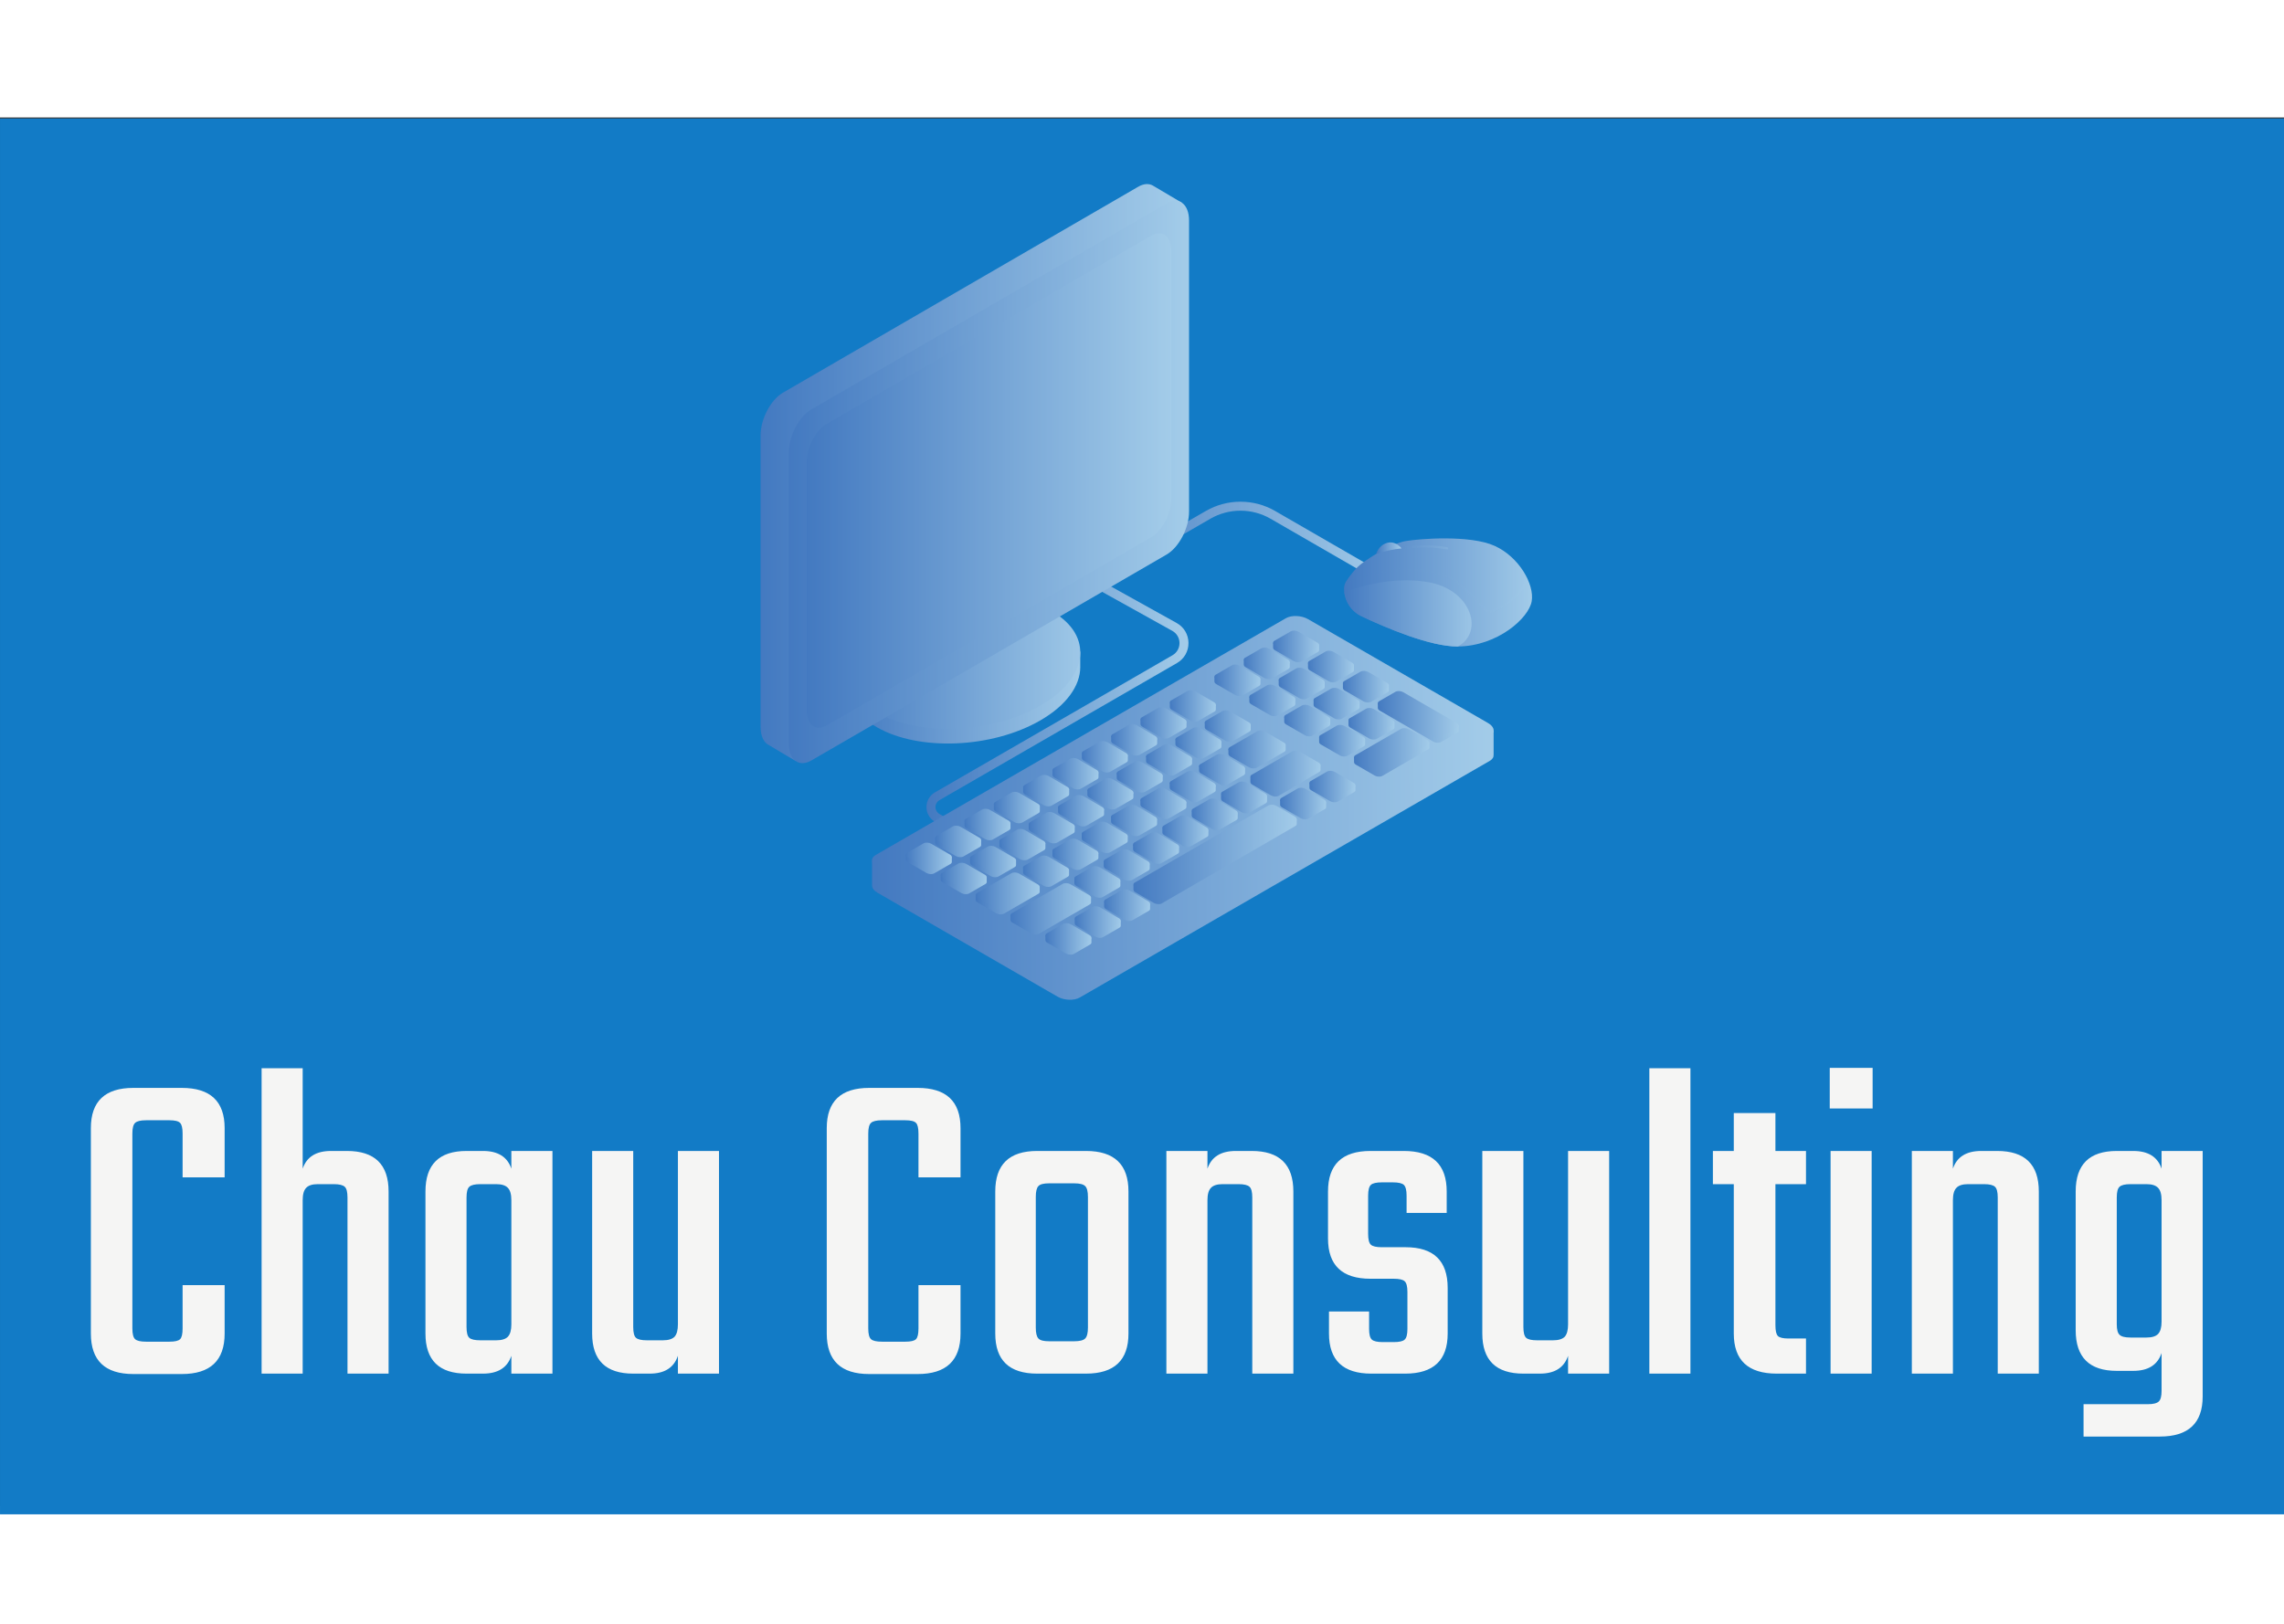     <svg viewBox="73.91 81.186 487.315 296.403" width="450px" height="320px" xmlns="http://www.w3.org/2000/svg">
    <rect x="73.91" y="81.186" width="487.315" height="296.403" fill="#333333" stroke="none"/>
    <defs>
      <linearGradient x1="0%" y1="50%" x2="100%" y2="50%" id="o_fc930ee1g_14" gradientUnits="objectBoundingBox" data-uid="o_fc930ee1g_17">
        <stop offset="0" stop-color="rgb(98, 120, 189)" stop-opacity="1.00" data-uid="o_fc930ee1g_18"/>
        <stop offset="1" stop-color="rgb(255, 255, 255)" stop-opacity="1" data-uid="o_fc930ee1g_19"/>
      </linearGradient>
    </defs>
    <rect data-uid="o_fc930ee1g_20" data-fl-background="" x="73.912" y="81.399" width="489.881" height="297.896" style="" fill="#127bc6"/>
    <path text="Chau Consulting" fill="rgba(245, 245, 244, 1)" space="preserve" text-anchor="middle" offset="0.5" font-scale="contain" font-size="33" font-family="Teko" data-fl-textpath="" font-style="normal" font-weight="400" data-uid="o_fc930ee1g_21" d="M 121.838 296.878 L 121.838 307.385 L 112.869 307.385 L 112.869 298.029 C 112.869 296.868 112.691 296.111 112.335 295.756 C 111.98 295.382 111.224 295.196 110.065 295.196 L 105.077 295.196 C 103.916 295.196 103.138 295.382 102.742 295.756 C 102.349 296.111 102.152 296.868 102.152 298.029 L 102.152 339.615 C 102.152 340.796 102.349 341.563 102.742 341.917 C 103.138 342.271 103.916 342.448 105.077 342.448 L 110.065 342.448 C 111.224 342.448 111.98 342.271 112.335 341.917 C 112.691 341.563 112.869 340.796 112.869 339.615 L 112.869 330.377 L 121.838 330.377 L 121.838 340.707 C 121.838 346.472 118.789 349.355 112.692 349.355 L 102.362 349.355 C 96.319 349.355 93.298 346.472 93.298 340.707 L 93.298 296.878 C 93.298 291.152 96.319 288.289 102.362 288.289 L 112.692 288.289 C 118.789 288.289 121.838 291.152 121.838 296.878 Z M 144.541 301.748 L 147.932 301.748 C 153.857 301.748 156.819 304.63 156.819 310.396 L 156.819 349.266 L 148.05 349.266 L 148.05 311.665 C 148.05 310.504 147.854 309.746 147.463 309.392 C 147.067 309.018 146.29 308.831 145.131 308.831 L 141.705 308.831 C 140.546 308.831 139.72 309.097 139.228 309.628 C 138.736 310.14 138.49 311.015 138.49 312.255 L 138.49 349.266 L 129.725 349.266 L 129.725 284.098 L 138.49 284.098 L 138.49 305.526 C 139.336 303.007 141.353 301.748 144.541 301.748 Z M 183.013 305.526 L 183.013 301.748 L 191.779 301.748 L 191.779 349.266 L 183.013 349.266 L 183.013 345.459 C 182.167 347.997 180.15 349.266 176.963 349.266 L 173.45 349.266 C 167.607 349.266 164.685 346.413 164.685 340.707 L 164.685 310.396 C 164.685 304.63 167.607 301.748 173.45 301.748 L 176.963 301.748 C 180.15 301.748 182.167 303.007 183.013 305.526 Z M 176.372 342.153 L 179.796 342.153 C 180.957 342.153 181.783 341.897 182.275 341.386 C 182.767 340.855 183.013 339.979 183.013 338.759 L 183.013 312.255 C 183.013 311.015 182.767 310.14 182.275 309.628 C 181.783 309.097 180.957 308.831 179.796 308.831 L 176.372 308.831 C 175.211 308.831 174.434 309.018 174.041 309.392 C 173.647 309.746 173.45 310.504 173.45 311.665 L 173.45 339.32 C 173.45 340.5 173.647 341.268 174.041 341.622 C 174.434 341.976 175.211 342.153 176.372 342.153 Z M 218.549 338.759 L 218.549 301.748 L 227.315 301.748 L 227.315 349.266 L 218.549 349.266 L 218.549 345.459 C 217.703 347.997 215.696 349.266 212.528 349.266 L 209.015 349.266 C 203.172 349.266 200.25 346.413 200.25 340.707 L 200.25 301.748 L 209.015 301.748 L 209.015 339.32 C 209.015 340.5 209.212 341.268 209.606 341.622 C 209.999 341.976 210.777 342.153 211.937 342.153 L 215.332 342.153 C 216.512 342.153 217.348 341.897 217.84 341.386 C 218.313 340.855 218.549 339.979 218.549 338.759 Z M 278.847 296.878 L 278.847 307.385 L 269.875 307.385 L 269.875 298.029 C 269.875 296.868 269.697 296.111 269.343 295.756 C 268.989 295.382 268.232 295.196 267.071 295.196 L 262.083 295.196 C 260.922 295.196 260.145 295.382 259.751 295.756 C 259.358 296.111 259.161 296.868 259.161 298.029 L 259.161 339.615 C 259.161 340.796 259.358 341.563 259.751 341.917 C 260.145 342.271 260.922 342.448 262.083 342.448 L 267.071 342.448 C 268.232 342.448 268.989 342.271 269.343 341.917 C 269.697 341.563 269.875 340.796 269.875 339.615 L 269.875 330.377 L 278.847 330.377 L 278.847 340.707 C 278.847 346.472 275.797 349.355 269.697 349.355 L 259.367 349.355 C 253.327 349.355 250.306 346.472 250.306 340.707 L 250.306 296.878 C 250.306 291.152 253.327 288.289 259.367 288.289 L 269.697 288.289 C 275.797 288.289 278.847 291.152 278.847 296.878 Z M 295.201 301.748 L 305.62 301.748 C 311.66 301.748 314.681 304.63 314.681 310.396 L 314.681 340.707 C 314.681 346.413 311.66 349.266 305.62 349.266 L 295.201 349.266 C 289.239 349.266 286.258 346.413 286.258 340.707 L 286.258 310.396 C 286.258 304.63 289.239 301.748 295.201 301.748 Z M 306.033 339.438 L 306.033 311.576 C 306.033 310.396 305.836 309.618 305.443 309.244 C 305.049 308.851 304.272 308.654 303.111 308.654 L 297.739 308.654 C 296.578 308.654 295.821 308.851 295.467 309.244 C 295.093 309.618 294.906 310.396 294.906 311.576 L 294.906 339.438 C 294.906 340.599 295.093 341.376 295.467 341.77 C 295.821 342.163 296.578 342.36 297.739 342.36 L 303.111 342.36 C 304.272 342.36 305.049 342.163 305.443 341.77 C 305.836 341.376 306.033 340.599 306.033 339.438 Z M 337.584 301.748 L 340.978 301.748 C 346.901 301.748 349.862 304.63 349.862 310.396 L 349.862 349.266 L 341.096 349.266 L 341.096 311.665 C 341.096 310.504 340.899 309.746 340.506 309.392 C 340.112 309.018 339.335 308.831 338.174 308.831 L 334.751 308.831 C 333.59 308.831 332.763 309.097 332.271 309.628 C 331.779 310.14 331.533 311.015 331.533 312.255 L 331.533 349.266 L 322.768 349.266 L 322.768 301.748 L 331.533 301.748 L 331.533 305.526 C 332.38 303.007 334.396 301.748 337.584 301.748 Z M 374.197 339.733 L 374.197 331.823 C 374.197 330.662 374 329.905 373.606 329.551 C 373.233 329.196 372.455 329.019 371.275 329.019 L 366.316 329.019 C 360.276 329.019 357.255 326.156 357.255 320.431 L 357.255 310.396 C 357.255 304.63 360.276 301.748 366.316 301.748 L 373.429 301.748 C 379.529 301.748 382.579 304.63 382.579 310.396 L 382.579 314.97 L 374.02 314.97 L 374.02 311.281 C 374.02 310.12 373.823 309.353 373.429 308.979 C 373.036 308.625 372.259 308.448 371.098 308.448 L 368.737 308.448 C 367.576 308.448 366.798 308.625 366.405 308.979 C 366.011 309.353 365.815 310.12 365.815 311.281 L 365.815 319.457 C 365.815 320.637 366.011 321.405 366.405 321.759 C 366.798 322.113 367.576 322.29 368.737 322.29 L 373.813 322.29 C 379.795 322.29 382.786 325.182 382.786 330.967 L 382.786 340.707 C 382.786 346.413 379.765 349.266 373.725 349.266 L 366.493 349.266 C 360.473 349.266 357.462 346.413 357.462 340.707 L 357.462 336.014 L 366.021 336.014 L 366.021 339.733 C 366.021 340.894 366.218 341.652 366.612 342.006 C 367.005 342.36 367.782 342.537 368.943 342.537 L 371.275 342.537 C 372.455 342.537 373.233 342.36 373.606 342.006 C 374 341.652 374.197 340.894 374.197 339.733 Z M 408.475 338.759 L 408.475 301.748 L 417.241 301.748 L 417.241 349.266 L 408.475 349.266 L 408.475 345.459 C 407.629 347.997 405.622 349.266 402.454 349.266 L 398.942 349.266 C 393.098 349.266 390.176 346.413 390.176 340.707 L 390.176 301.748 L 398.942 301.748 L 398.942 339.32 C 398.942 340.5 399.139 341.268 399.532 341.622 C 399.926 341.976 400.703 342.153 401.864 342.153 L 405.258 342.153 C 406.439 342.153 407.275 341.897 407.767 341.386 C 408.239 340.855 408.475 339.979 408.475 338.759 Z M 434.581 284.098 L 434.581 349.266 L 425.815 349.266 L 425.815 284.098 L 434.581 284.098 Z M 459.237 301.748 L 459.237 308.831 L 452.714 308.831 L 452.714 338.936 C 452.714 340.117 452.892 340.884 453.246 341.238 C 453.6 341.592 454.357 341.77 455.518 341.77 L 459.237 341.77 L 459.237 349.266 L 453.01 349.266 C 446.89 349.266 443.831 346.413 443.831 340.707 L 443.831 308.831 L 439.374 308.831 L 439.374 301.748 L 443.831 301.748 L 443.831 293.661 L 452.714 293.661 L 452.714 301.748 L 459.237 301.748 Z M 473.454 292.687 L 464.305 292.687 L 464.305 284.01 L 473.454 284.01 L 473.454 292.687 Z M 473.248 301.748 L 473.248 349.266 L 464.482 349.266 L 464.482 301.748 L 473.248 301.748 Z M 496.635 301.748 L 500.029 301.748 C 505.952 301.748 508.913 304.63 508.913 310.396 L 508.913 349.266 L 500.147 349.266 L 500.147 311.665 C 500.147 310.504 499.951 309.746 499.557 309.392 C 499.163 309.018 498.386 308.831 497.225 308.831 L 493.802 308.831 C 492.641 308.831 491.814 309.097 491.322 309.628 C 490.831 310.14 490.585 311.015 490.585 312.255 L 490.585 349.266 L 481.819 349.266 L 481.819 301.748 L 490.585 301.748 L 490.585 305.526 C 491.431 303.007 493.447 301.748 496.635 301.748 Z M 535.104 305.526 L 535.104 301.748 L 543.873 301.748 L 543.873 354.136 C 543.873 359.842 540.823 362.695 534.724 362.695 L 518.458 362.695 L 518.458 355.789 L 532.185 355.789 C 533.346 355.789 534.123 355.592 534.517 355.199 C 534.909 354.825 535.104 354.077 535.104 352.956 L 535.104 344.869 C 534.26 347.407 532.244 348.676 529.057 348.676 L 525.545 348.676 C 519.701 348.676 516.779 345.784 516.779 339.999 L 516.779 310.396 C 516.779 304.63 519.701 301.748 525.545 301.748 L 529.057 301.748 C 532.244 301.748 534.26 303.007 535.104 305.526 Z M 528.464 341.563 L 531.89 341.563 C 533.049 341.563 533.875 341.307 534.367 340.796 C 534.858 340.264 535.104 339.389 535.104 338.169 L 535.104 312.255 C 535.104 311.015 534.858 310.14 534.367 309.628 C 533.875 309.097 533.049 308.831 531.89 308.831 L 528.464 308.831 C 527.305 308.831 526.528 309.018 526.135 309.392 C 525.741 309.746 525.545 310.504 525.545 311.665 L 525.545 338.759 C 525.545 339.861 525.741 340.599 526.135 340.973 C 526.528 341.366 527.305 341.563 528.464 341.563 Z"/>
    <g transform="matrix(0.34, 0, 0, 0.34, 231.443, 95.401)" fill="url(#o_fc930ee1g_14)" data-uid="o_fc930ee1g_22" style="opacity: 0.61;">
      <path d="m137.956 408.684-14.582-8.419c-3.335-1.926-5.325-5.374-5.325-9.225s1.99-7.299 5.325-9.224l149.049-86.053c2.784-1.608 4.431-4.487 4.404-7.701-.025-3.215-1.719-6.067-4.528-7.63l-44.379-24.676 2.744-4.934 44.379 24.676c4.609 2.564 7.388 7.243 7.43 12.518.043 5.275-2.659 9.999-7.228 12.636l-149.049 86.053c-1.566.905-2.503 2.525-2.503 4.335s.937 3.43 2.503 4.335l14.582 8.418z" fill="url(#o_fc930ee1g_14)" transform="matrix(1, 0, 0, 1, 0, 0)" data-uid="o_fc930ee1g_23"/>
      <path d="m205.589 262.393-2.822-4.89 90.65-52.337c13.375-7.721 29.992-7.721 43.367 0l72.875 42.076-2.822 4.889-72.875-42.075c-11.633-6.716-26.086-6.717-37.723 0z" fill="url(#o_fc930ee1g_14)" transform="matrix(1, 0, 0, 1, 0, 0)" data-uid="o_fc930ee1g_24"/>
      <path d="m214.557 302.847c-.003-.222 0-9.441 0-9.441l-145.373 13.332v8.544h.004c.032 9.609 5.849 18.781 17.725 25.638 26.286 15.176 72.202 13.273 102.555-4.251 16.571-9.567 25.057-21.811 25.088-33.428v-.394z" fill="url(#o_fc930ee1g_14)" transform="matrix(1, 0, 0, 1, 0, 0)" data-uid="o_fc930ee1g_25"/>
      <path d="m189.468 327.413c30.353-17.524 33.65-44.034 7.363-59.21-26.287-15.177-72.202-13.273-102.555 4.251s-33.65 44.034-7.363 59.21 72.202 13.274 102.555-4.251z" fill="url(#o_fc930ee1g_14)" transform="matrix(1, 0, 0, 1, 0, 0)" data-uid="o_fc930ee1g_26"/>
      <path d="m278.379 11.748-17.896-10.587c-2.518-1.648-5.882-1.603-9.579.532l-222.851 129.213c-7.799 4.503-14.121 16.582-14.121 26.98v182.698c0 6.143 2.207 10.323 5.621 11.789l11.168 6.661 5.291 3.097z" fill="url(#o_fc930ee1g_14)" transform="matrix(1, 0, 0, 1, 0, 0)" data-uid="o_fc930ee1g_27"/>
      <path d="m268.705 12.215-222.851 129.213c-7.799 4.503-14.121 16.582-14.121 26.98v182.698c0 10.398 6.322 15.177 14.121 10.675l222.851-129.214c7.799-4.503 14.121-16.582 14.121-26.98v-182.697c0-10.399-6.322-15.178-14.121-10.675z" fill="url(#o_fc930ee1g_14)" transform="matrix(1, 0, 0, 1, 0, 0)" data-uid="o_fc930ee1g_28"/>
      <path d="m258.975 32.449-203.39 117.978c-7.034 4.061-12.737 14.957-12.737 24.337v155.346c0 9.379 5.703 13.69 12.737 9.629l203.389-117.978c7.034-4.061 12.737-14.957 12.737-24.336v-155.347c.001-9.379-5.702-13.69-12.736-9.629z" fill="url(#o_fc930ee1g_14)" transform="matrix(1, 0, 0, 1, 0, 0)" data-uid="o_fc930ee1g_29"/>
      <path d="m473.962 358.249-.007-15.366-390.088 82.144v15.286l.007-.002c.042 1.553 1.158 3.178 3.37 4.455l113.043 65.266c4.121 2.38 10.354 2.638 13.923.577l257.344-148.578c1.733-1.001 2.501-2.366 2.378-3.776z" fill="url(#o_fc930ee1g_14)" transform="matrix(1, 0, 0, 1, 0, 0)" data-uid="o_fc930ee1g_30"/>
      <path d="m343.588 272.508-257.344 148.577c-3.568 2.06-3.121 5.659 1 8.038l113.044 65.266c4.121 2.379 10.354 2.637 13.923.577l257.344-148.578c3.569-2.06 3.121-5.659-1-8.038l-113.045-65.265c-4.12-2.379-10.354-2.637-13.922-.577z" fill="url(#o_fc930ee1g_14)" transform="matrix(1, 0, 0, 1, 0, 0)" data-uid="o_fc930ee1g_31"/>
      <path d="m133.965 422.497-28.853-1.548.003 3.079h.013c-.015.554.369 1.141 1.161 1.599l11.809 6.817c1.423.822 3.576.911 4.808.199l10.227-5.904c.532-.307.79-.715.814-1.143l.017.001v-3.1z" fill="url(#o_fc930ee1g_14)" transform="matrix(1, 0, 0, 1, 0, 0)" data-uid="o_fc930ee1g_32"/>
      <path d="m152.373 411.869-28.853-1.548.003 3.079h.012c-.015.554.369 1.141 1.161 1.599l11.809 6.817c1.423.822 3.576.911 4.808.199l10.227-5.904c.532-.307.79-.715.814-1.143l.018.001v-3.1z" fill="url(#o_fc930ee1g_14)" transform="matrix(1, 0, 0, 1, 0, 0)" data-uid="o_fc930ee1g_33"/>
      <path d="m170.782 401.241-28.853-1.548.003 3.079h.013c-.015.554.369 1.141 1.161 1.599l11.809 6.817c1.423.822 3.576.911 4.808.199l10.227-5.904c.532-.307.79-.715.814-1.143l.017.001v-3.1z" fill="url(#o_fc930ee1g_14)" transform="matrix(1, 0, 0, 1, 0, 0)" data-uid="o_fc930ee1g_34"/>
      <path d="m189.19 390.614-28.853-1.548.003 3.08h.013c-.015.554.369 1.141 1.161 1.599l11.809 6.817c1.423.822 3.576.911 4.808.199l10.227-5.904c.532-.307.79-.715.814-1.143l.017.001v-3.101z" fill="url(#o_fc930ee1g_14)" transform="matrix(1, 0, 0, 1, 0, 0)" data-uid="o_fc930ee1g_35"/>
      <path d="m207.598 379.986-28.853-1.548.003 3.079h.013c-.015.554.369 1.141 1.161 1.599l11.809 6.817c1.423.822 3.576.911 4.808.199l10.227-5.904c.532-.307.79-.715.814-1.143l.017.001v-3.1z" fill="url(#o_fc930ee1g_14)" transform="matrix(1, 0, 0, 1, 0, 0)" data-uid="o_fc930ee1g_36"/>
      <path d="m226.006 369.358-28.853-1.548.003 3.079h.012c-.015.554.369 1.141 1.161 1.599l11.809 6.817c1.423.822 3.576.911 4.808.199l10.227-5.904c.532-.307.79-.715.814-1.143l.017.001v-3.1z" fill="url(#o_fc930ee1g_14)" transform="matrix(1, 0, 0, 1, 0, 0)" data-uid="o_fc930ee1g_37"/>
      <path d="m244.415 358.731-28.853-1.548.003 3.079h.013c-.015.554.369 1.141 1.161 1.599l11.809 6.817c1.423.822 3.576.911 4.808.199l10.227-5.904c.532-.307.79-.715.814-1.143l.017.001v-3.1z" fill="url(#o_fc930ee1g_14)" transform="matrix(1, 0, 0, 1, 0, 0)" data-uid="o_fc930ee1g_38"/>
      <path d="m262.823 348.103-28.853-1.548.003 3.079h.013c-.015.554.369 1.141 1.161 1.599l11.809 6.817c1.423.822 3.576.911 4.808.199l10.227-5.904c.532-.307.79-.715.814-1.143l.017.001v-3.1z" fill="url(#o_fc930ee1g_14)" transform="matrix(1, 0, 0, 1, 0, 0)" data-uid="o_fc930ee1g_39"/>
      <path d="m281.231 337.476-28.853-1.548.003 3.079h.013c-.015.554.369 1.141 1.161 1.599l11.809 6.817c1.423.822 3.576.911 4.808.199l10.227-5.904c.532-.307.79-.715.814-1.143l.017.001v-3.1z" fill="url(#o_fc930ee1g_14)" transform="matrix(1, 0, 0, 1, 0, 0)" data-uid="o_fc930ee1g_40"/>
      <path d="m299.639 326.848-28.853-1.548.003 3.079h.013c-.015.554.369 1.141 1.161 1.599l11.809 6.817c1.423.822 3.576.911 4.808.199l10.227-5.904c.532-.307.79-.715.814-1.143l.017.001v-3.1z" fill="url(#o_fc930ee1g_14)" transform="matrix(1, 0, 0, 1, 0, 0)" data-uid="o_fc930ee1g_41"/>
      <path d="m155.865 435.099-28.853-1.548.003 3.08h.012c-.015.554.369 1.141 1.161 1.599l11.809 6.817c1.423.822 3.576.911 4.808.199l10.227-5.904c.532-.307.79-.715.814-1.143l.018.001v-3.101z" fill="url(#o_fc930ee1g_14)" transform="matrix(1, 0, 0, 1, 0, 0)" data-uid="o_fc930ee1g_42"/>
      <path d="m174.273 424.471-28.853-1.548.003 3.079h.013c-.015.554.369 1.141 1.161 1.599l11.809 6.817c1.423.822 3.576.911 4.808.199l10.227-5.904c.532-.307.79-.715.814-1.143l.017.001v-3.1z" fill="url(#o_fc930ee1g_14)" transform="matrix(1, 0, 0, 1, 0, 0)" data-uid="o_fc930ee1g_43"/>
      <path d="m192.682 413.843-28.853-1.548.003 3.079h.013c-.015.554.369 1.141 1.161 1.599l11.809 6.817c1.423.822 3.576.911 4.808.199l10.227-5.904c.532-.307.79-.715.815-1.143l.017.001z" fill="url(#o_fc930ee1g_14)" transform="matrix(1, 0, 0, 1, 0, 0)" data-uid="o_fc930ee1g_44"/>
      <path d="m211.09 403.216-28.853-1.548.003 3.079h.013c-.015.554.369 1.141 1.161 1.599l11.809 6.817c1.423.822 3.576.911 4.808.199l10.227-5.904c.532-.307.79-.715.814-1.143l.017.001v-3.1z" fill="url(#o_fc930ee1g_14)" transform="matrix(1, 0, 0, 1, 0, 0)" data-uid="o_fc930ee1g_45"/>
      <path d="m229.498 392.588-28.853-1.548.003 3.079h.012c-.015.554.369 1.141 1.161 1.599l11.809 6.817c1.423.822 3.576.911 4.808.199l10.227-5.904c.532-.307.79-.715.814-1.143l.018.001v-3.1z" fill="url(#o_fc930ee1g_14)" transform="matrix(1, 0, 0, 1, 0, 0)" data-uid="o_fc930ee1g_46"/>
      <path d="m247.907 381.961-28.853-1.548.003 3.08h.013c-.015.554.369 1.141 1.161 1.599l11.809 6.817c1.423.822 3.576.911 4.808.199l10.227-5.904c.532-.307.79-.715.814-1.143l.017.001v-3.101z" fill="url(#o_fc930ee1g_14)" transform="matrix(1, 0, 0, 1, 0, 0)" data-uid="o_fc930ee1g_47"/>
      <path d="m266.315 371.333-28.853-1.548.003 3.079h.013c-.015.554.369 1.141 1.161 1.599l11.809 6.817c1.423.822 3.576.911 4.808.199l10.227-5.904c.532-.307.79-.715.815-1.143l.017.001z" fill="url(#o_fc930ee1g_14)" transform="matrix(1, 0, 0, 1, 0, 0)" data-uid="o_fc930ee1g_48"/>
      <path d="m284.723 360.705-28.853-1.548.003 3.079h.013c-.015.554.369 1.141 1.161 1.599l11.809 6.817c1.423.822 3.576.911 4.808.199l10.227-5.904c.532-.307.79-.715.815-1.143l.017.001z" fill="url(#o_fc930ee1g_14)" transform="matrix(1, 0, 0, 1, 0, 0)" data-uid="o_fc930ee1g_49"/>
      <path d="m303.131 350.078-28.853-1.548.003 3.08h.013c-.015.554.369 1.141 1.161 1.599l11.809 6.817c1.423.822 3.576.911 4.808.199l10.227-5.904c.532-.307.79-.715.814-1.143l.017.001v-3.101z" fill="url(#o_fc930ee1g_14)" transform="matrix(1, 0, 0, 1, 0, 0)" data-uid="o_fc930ee1g_50"/>
      <path d="m321.54 339.45-28.853-1.548.003 3.079h.013c-.015.554.369 1.141 1.161 1.599l11.809 6.817c1.423.822 3.576.911 4.808.199l10.227-5.904c.532-.307.79-.715.814-1.143l.017.001v-3.1z" fill="url(#o_fc930ee1g_14)" transform="matrix(1, 0, 0, 1, 0, 0)" data-uid="o_fc930ee1g_51"/>
      <path d="m189.108 441.236-40.195 5.001.003 3.079h.013c-.015.554.369 1.141 1.161 1.599l11.809 6.817c1.423.822 3.576.911 4.808.199l21.569-12.453c.532-.307.79-.715.814-1.143l.017.001v-3.1z" fill="url(#o_fc930ee1g_14)" transform="matrix(1, 0, 0, 1, 0, 0)" data-uid="o_fc930ee1g_52"/>
      <path d="m207.532 430.559-28.853-1.548.003 3.079h.013c-.015.554.369 1.141 1.161 1.599l11.809 6.817c1.423.822 3.576.911 4.808.199l10.227-5.904c.532-.307.79-.715.814-1.143l.017.001v-3.1z" fill="url(#o_fc930ee1g_14)" transform="matrix(1, 0, 0, 1, 0, 0)" data-uid="o_fc930ee1g_53"/>
      <path d="m239.736 437.352-28.853-1.548.003 3.079h.013c-.015.554.369 1.141 1.161 1.599l11.809 6.817c1.423.822 3.576.911 4.808.199l10.227-5.904c.532-.307.79-.715.814-1.143l.017.001v-3.1z" fill="url(#o_fc930ee1g_14)" transform="matrix(1, 0, 0, 1, 0, 0)" data-uid="o_fc930ee1g_54"/>
      <path d="m221.566 473.073-28.853-1.548.003 3.079h.013c-.015.554.369 1.141 1.161 1.599l11.809 6.817c1.423.821 3.576.911 4.808.199l10.227-5.904c.532-.307.79-.715.814-1.143l.017.001v-3.1z" fill="url(#o_fc930ee1g_14)" transform="matrix(1, 0, 0, 1, 0, 0)" data-uid="o_fc930ee1g_55"/>
      <path d="m239.974 462.503-28.853-1.548.003 3.079h.013c-.015.554.369 1.141 1.161 1.599l11.809 6.817c1.423.822 3.576.911 4.808.2l10.227-5.904c.532-.307.79-.715.814-1.143l.017.001v-3.101z" fill="url(#o_fc930ee1g_14)" transform="matrix(1, 0, 0, 1, 0, 0)" data-uid="o_fc930ee1g_56"/>
      <path d="m258.382 451.932-28.853-1.548.003 3.08h.012c-.015.554.369 1.141 1.161 1.599l11.809 6.817c1.423.822 3.576.911 4.808.199l10.227-5.904c.532-.307.79-.715.814-1.143l.017.001v-3.101z" fill="url(#o_fc930ee1g_14)" transform="matrix(1, 0, 0, 1, 0, 0)" data-uid="o_fc930ee1g_57"/>
      <path d="m350.423 398.676-102.486 41.138.003 3.079h.013c-.015.554.369 1.141 1.161 1.599l11.809 6.817c1.423.822 3.576.911 4.808.199l83.86-48.59c.532-.307.79-.715.814-1.143l.017.001v-3.1z" fill="url(#o_fc930ee1g_14)" transform="matrix(1, 0, 0, 1, 0, 0)" data-uid="o_fc930ee1g_58"/>
      <path d="m368.832 388.107-28.853-1.548.003 3.08h.013c-.015.554.369 1.141 1.161 1.599l11.809 6.817c1.423.822 3.576.911 4.808.199l10.227-5.904c.532-.307.79-.715.814-1.143l.017.001v-3.101z" fill="url(#o_fc930ee1g_14)" transform="matrix(1, 0, 0, 1, 0, 0)" data-uid="o_fc930ee1g_59"/>
      <path d="m387.24 377.421-28.853-1.548.003 3.079h.013c-.015.554.369 1.141 1.161 1.599l11.809 6.817c1.423.822 3.576.911 4.808.199l10.227-5.904c.532-.307.79-.715.815-1.143l.017.001z" fill="url(#o_fc930ee1g_14)" transform="matrix(1, 0, 0, 1, 0, 0)" data-uid="o_fc930ee1g_60"/>
      <path d="m221.328 447.922-50.515 10.96.003 3.079h.013c-.015.554.369 1.141 1.161 1.599l11.809 6.817c1.423.822 3.576.911 4.808.199l31.889-18.411c.532-.307.79-.715.814-1.143l.017.001v-3.101z" fill="url(#o_fc930ee1g_14)" transform="matrix(1, 0, 0, 1, 0, 0)" data-uid="o_fc930ee1g_61"/>
      <path d="m258.144 426.666-28.853-1.548.003 3.079h.012c-.015.554.369 1.141 1.161 1.599l11.809 6.817c1.423.822 3.576.911 4.808.199l10.227-5.904c.532-.307.79-.715.814-1.143l.017.001v-3.1z" fill="url(#o_fc930ee1g_14)" transform="matrix(1, 0, 0, 1, 0, 0)" data-uid="o_fc930ee1g_62"/>
      <path d="m276.553 416.096-28.853-1.548.003 3.079h.013c-.015.554.369 1.141 1.161 1.599l11.809 6.817c1.423.822 3.576.911 4.808.2l10.227-5.904c.532-.307.79-.715.815-1.143l.017.001z" fill="url(#o_fc930ee1g_14)" transform="matrix(1, 0, 0, 1, 0, 0)" data-uid="o_fc930ee1g_63"/>
      <path d="m294.961 405.526-28.853-1.548.003 3.08h.013c-.015.554.369 1.141 1.161 1.599l11.809 6.817c1.423.822 3.576.911 4.808.199l10.227-5.904c.532-.307.79-.715.815-1.143l.017.001z" fill="url(#o_fc930ee1g_14)" transform="matrix(1, 0, 0, 1, 0, 0)" data-uid="o_fc930ee1g_64"/>
      <path d="m313.369 394.955-28.853-1.548.003 3.079h.013c-.015.554.369 1.141 1.161 1.599l11.809 6.817c1.423.822 3.576.911 4.808.199l10.227-5.904c.532-.307.79-.715.814-1.143l.017.001v-3.1z" fill="url(#o_fc930ee1g_14)" transform="matrix(1, 0, 0, 1, 0, 0)" data-uid="o_fc930ee1g_65"/>
      <path d="m331.777 384.385-28.853-1.548.003 3.079h.013c-.015.554.369 1.141 1.161 1.599l11.809 6.817c1.423.822 3.576.911 4.808.199l10.227-5.904c.532-.307.79-.715.815-1.143l.017.001z" fill="url(#o_fc930ee1g_14)" transform="matrix(1, 0, 0, 1, 0, 0)" data-uid="o_fc930ee1g_66"/>
      <path d="m365.34 364.776-44.007 7.49.003 3.079h.013c-.015.554.369 1.141 1.161 1.599l11.809 6.817c1.423.822 3.576.911 4.808.199l25.381-14.942c.532-.307.79-.715.814-1.143l.017.001v-3.1z" fill="url(#o_fc930ee1g_14)" transform="matrix(1, 0, 0, 1, 0, 0)" data-uid="o_fc930ee1g_67"/>
      <path d="m225.94 419.931-28.853-1.548.003 3.079h.013c-.015.554.369 1.141 1.161 1.599l11.809 6.817c1.423.822 3.576.911 4.808.199l10.227-5.904c.532-.307.79-.715.814-1.143l.018.001z" fill="url(#o_fc930ee1g_14)" transform="matrix(1, 0, 0, 1, 0, 0)" data-uid="o_fc930ee1g_68"/>
      <path d="m244.348 409.303-28.853-1.548.003 3.08h.012c-.015.554.369 1.141 1.161 1.599l11.809 6.817c1.423.822 3.576.911 4.808.2l10.227-5.904c.532-.307.79-.715.814-1.143l.017.001v-3.102z" fill="url(#o_fc930ee1g_14)" transform="matrix(1, 0, 0, 1, 0, 0)" data-uid="o_fc930ee1g_69"/>
      <path d="m262.757 398.676-28.853-1.548.003 3.079h.013c-.015.554.369 1.141 1.161 1.599l11.809 6.817c1.423.822 3.576.911 4.808.199l10.227-5.904c.532-.307.79-.715.814-1.143l.017.001v-3.1z" fill="url(#o_fc930ee1g_14)" transform="matrix(1, 0, 0, 1, 0, 0)" data-uid="o_fc930ee1g_70"/>
      <path d="m281.165 388.048-28.853-1.548.003 3.079h.013c-.015.554.369 1.141 1.161 1.599l11.809 6.817c1.423.822 3.576.911 4.808.199l10.227-5.904c.532-.307.79-.715.815-1.143l.017.001z" fill="url(#o_fc930ee1g_14)" transform="matrix(1, 0, 0, 1, 0, 0)" data-uid="o_fc930ee1g_71"/>
      <path d="m299.573 377.42-28.853-1.548.003 3.08h.013c-.015.554.369 1.141 1.161 1.599l11.809 6.817c1.423.821 3.576.911 4.808.199l10.227-5.904c.532-.307.79-.715.814-1.143l.017.001v-3.101z" fill="url(#o_fc930ee1g_14)" transform="matrix(1, 0, 0, 1, 0, 0)" data-uid="o_fc930ee1g_72"/>
      <path d="m317.981 366.793-28.853-1.548.003 3.079h.013c-.015.554.369 1.141 1.161 1.599l11.809 6.817c1.423.822 3.576.911 4.808.199l10.227-5.904c.532-.307.79-.715.814-1.143l.017.001v-3.1z" fill="url(#o_fc930ee1g_14)" transform="matrix(1, 0, 0, 1, 0, 0)" data-uid="o_fc930ee1g_73"/>
      <path d="m343.44 352.132-35.902 2.485.003 3.079h.013c-.015.554.369 1.141 1.161 1.599l11.809 6.817c1.423.822 3.576.911 4.808.199l17.277-9.937c.532-.307.79-.715.814-1.143l.017.001z" fill="url(#o_fc930ee1g_14)" transform="matrix(1, 0, 0, 1, 0, 0)" data-uid="o_fc930ee1g_74"/>
      <path d="m327.624 310.745-28.853-1.548.003 3.079h.013c-.015.554.369 1.141 1.161 1.599l11.809 6.817c1.423.822 3.576.911 4.808.199l10.227-5.904c.532-.307.79-.715.814-1.143l.018.001z" fill="url(#o_fc930ee1g_14)" transform="matrix(1, 0, 0, 1, 0, 0)" data-uid="o_fc930ee1g_75"/>
      <path d="m346.032 300.118-28.853-1.548.003 3.079h.013c-.015.554.369 1.141 1.161 1.599l11.809 6.817c1.423.822 3.576.911 4.808.199l10.227-5.904c.532-.307.79-.715.814-1.143l.017.001v-3.1z" fill="url(#o_fc930ee1g_14)" transform="matrix(1, 0, 0, 1, 0, 0)" data-uid="o_fc930ee1g_76"/>
      <path d="m364.44 289.49-28.853-1.548.003 3.079h.013c-.015.554.369 1.141 1.161 1.599l11.809 6.817c1.423.822 3.576.911 4.808.199l10.227-5.904c.532-.307.79-.715.815-1.143l.017.001z" fill="url(#o_fc930ee1g_14)" transform="matrix(1, 0, 0, 1, 0, 0)" data-uid="o_fc930ee1g_77"/>
      <path d="m349.524 323.389-28.853-1.548.003 3.079h.013c-.015.554.369 1.141 1.161 1.599l11.809 6.817c1.423.822 3.576.911 4.808.199l10.227-5.904c.532-.307.79-.715.814-1.143l.017.001v-3.1z" fill="url(#o_fc930ee1g_14)" transform="matrix(1, 0, 0, 1, 0, 0)" data-uid="o_fc930ee1g_78"/>
      <path d="m367.932 312.762-28.853-1.548.003 3.079h.013c-.015.554.369 1.141 1.161 1.599l11.809 6.817c1.423.822 3.576.911 4.808.199l10.227-5.904c.532-.307.79-.715.814-1.143l.017.001v-3.1z" fill="url(#o_fc930ee1g_14)" transform="matrix(1, 0, 0, 1, 0, 0)" data-uid="o_fc930ee1g_79"/>
      <path d="m386.34 302.134-28.853-1.548.003 3.079h.012c-.015.554.369 1.141 1.161 1.599l11.809 6.817c1.423.822 3.576.911 4.808.199l10.227-5.904c.532-.307.79-.715.814-1.143l.018.001v-3.1z" fill="url(#o_fc930ee1g_14)" transform="matrix(1, 0, 0, 1, 0, 0)" data-uid="o_fc930ee1g_80"/>
      <path d="m371.424 336.033-28.853-1.548.003 3.079h.013c-.015.554.369 1.141 1.161 1.599l11.809 6.817c1.423.822 3.576.911 4.808.199l10.227-5.904c.532-.307.79-.715.814-1.143l.017.001v-3.1z" fill="url(#o_fc930ee1g_14)" transform="matrix(1, 0, 0, 1, 0, 0)" data-uid="o_fc930ee1g_81"/>
      <path d="m389.832 325.406-28.853-1.548.003 3.08h.013c-.015.554.369 1.141 1.161 1.599l11.809 6.817c1.423.822 3.576.911 4.808.199l10.227-5.904c.532-.307.79-.715.814-1.143l.017.001v-3.101z" fill="url(#o_fc930ee1g_14)" transform="matrix(1, 0, 0, 1, 0, 0)" data-uid="o_fc930ee1g_82"/>
      <path d="m408.241 314.778-28.853-1.548.003 3.079h.013c-.015.554.369 1.141 1.161 1.599l11.809 6.817c1.423.822 3.576.911 4.808.199l10.227-5.904c.532-.307.79-.715.814-1.143l.017.001v-3.1z" fill="url(#o_fc930ee1g_14)" transform="matrix(1, 0, 0, 1, 0, 0)" data-uid="o_fc930ee1g_83"/>
      <path d="m393.324 348.677-28.853-1.548.003 3.08h.013c-.015.554.369 1.141 1.161 1.599l11.809 6.817c1.423.822 3.576.911 4.808.199l10.227-5.904c.532-.307.79-.715.814-1.143l.017.001v-3.101z" fill="url(#o_fc930ee1g_14)" transform="matrix(1, 0, 0, 1, 0, 0)" data-uid="o_fc930ee1g_84"/>
      <path d="m411.732 338.05-28.853-1.548.003 3.079h.013c-.015.554.369 1.141 1.161 1.599l11.809 6.817c1.423.822 3.576.911 4.808.199l10.227-5.904c.532-.307.79-.715.815-1.143l.017.001z" fill="url(#o_fc930ee1g_14)" transform="matrix(1, 0, 0, 1, 0, 0)" data-uid="o_fc930ee1g_85"/>
      <path d="m433.633 350.636-47.261 9.138.003 3.079h.013c-.015.554.369 1.141 1.161 1.599l11.809 6.817c1.423.822 3.576.911 4.808.199l28.635-16.59c.532-.307.79-.715.814-1.143l.017.001v-3.1z" fill="url(#o_fc930ee1g_14)" transform="matrix(1, 0, 0, 1, 0, 0)" data-uid="o_fc930ee1g_86"/>
      <path d="m452.041 340.066-50.753-14.25.003 3.079h.013c-.015.554.369 1.141 1.161 1.599l33.709 19.52c1.423.822 3.576.911 4.808.199l10.227-5.904c.532-.307.79-.715.814-1.143l.017.001v-3.101z" fill="url(#o_fc930ee1g_14)" transform="matrix(1, 0, 0, 1, 0, 0)" data-uid="o_fc930ee1g_87"/>
      <path d="m116.171 413.834-10.227 5.905c-1.232.711-1.078 1.954.345 2.776l11.809 6.818c1.423.822 3.576.911 4.808.199l10.227-5.904c1.232-.711 1.078-1.954-.345-2.776l-11.809-6.818c-1.423-.823-3.575-.912-4.808-.2z" fill="url(#o_fc930ee1g_14)" transform="matrix(1, 0, 0, 1, 0, 0)" data-uid="o_fc930ee1g_88"/>
      <path d="m134.579 403.206-10.227 5.904c-1.232.711-1.078 1.954.345 2.776l11.809 6.818c1.423.822 3.576.911 4.808.199l10.227-5.905c1.232-.711 1.078-1.954-.345-2.776l-11.809-6.818c-1.423-.821-3.575-.91-4.808-.198z" fill="url(#o_fc930ee1g_14)" transform="matrix(1, 0, 0, 1, 0, 0)" data-uid="o_fc930ee1g_89"/>
      <path d="m152.988 392.578-10.227 5.904c-1.232.711-1.078 1.954.345 2.776l11.809 6.818c1.423.822 3.575.911 4.808.199l10.227-5.905c1.232-.711 1.078-1.954-.345-2.776l-11.809-6.818c-1.423-.821-3.576-.91-4.808-.198z" fill="url(#o_fc930ee1g_14)" transform="matrix(1, 0, 0, 1, 0, 0)" data-uid="o_fc930ee1g_90"/>
      <path d="m171.396 381.949-10.227 5.904c-1.232.712-1.078 1.954.345 2.776l11.809 6.818c1.423.822 3.576.911 4.808.199l10.227-5.904c1.232-.712 1.078-1.954-.345-2.776l-11.809-6.818c-1.423-.821-3.576-.91-4.808-.199z" fill="url(#o_fc930ee1g_14)" transform="matrix(1, 0, 0, 1, 0, 0)" data-uid="o_fc930ee1g_91"/>
      <path d="m189.804 371.321-10.227 5.905c-1.232.712-1.078 1.954.345 2.776l11.809 6.818c1.423.822 3.576.911 4.808.199l10.227-5.904c1.232-.711 1.078-1.954-.345-2.776l-11.809-6.818c-1.423-.822-3.575-.911-4.808-.2z" fill="url(#o_fc930ee1g_14)" transform="matrix(1, 0, 0, 1, 0, 0)" data-uid="o_fc930ee1g_92"/>
      <path d="m208.213 360.693-10.227 5.905c-1.232.711-1.078 1.954.345 2.776l11.809 6.818c1.423.822 3.575.911 4.808.199l10.227-5.904c1.232-.711 1.078-1.954-.345-2.776l-11.809-6.818c-1.424-.822-3.576-.911-4.808-.2z" fill="url(#o_fc930ee1g_14)" transform="matrix(1, 0, 0, 1, 0, 0)" data-uid="o_fc930ee1g_93"/>
      <path d="m226.621 350.065-10.227 5.905c-1.232.711-1.078 1.954.345 2.776l11.809 6.818c1.423.822 3.576.911 4.808.199l10.227-5.904c1.232-.711 1.078-1.954-.345-2.776l-11.809-6.818c-1.423-.822-3.576-.911-4.808-.2z" fill="url(#o_fc930ee1g_14)" transform="matrix(1, 0, 0, 1, 0, 0)" data-uid="o_fc930ee1g_94"/>
      <path d="m245.029 339.438-10.227 5.904c-1.232.711-1.078 1.954.345 2.776l11.809 6.818c1.423.822 3.576.911 4.808.199l10.227-5.905c1.232-.711 1.078-1.954-.345-2.776l-11.809-6.818c-1.423-.821-3.576-.91-4.808-.198z" fill="url(#o_fc930ee1g_14)" transform="matrix(1, 0, 0, 1, 0, 0)" data-uid="o_fc930ee1g_95"/>
      <path d="m263.437 328.809-10.227 5.904c-1.232.711-1.078 1.954.345 2.776l11.809 6.818c1.423.822 3.575.911 4.808.199l10.227-5.905c1.232-.711 1.078-1.954-.345-2.776l-11.809-6.818c-1.423-.82-3.575-.909-4.808-.198z" fill="url(#o_fc930ee1g_14)" transform="matrix(1, 0, 0, 1, 0, 0)" data-uid="o_fc930ee1g_96"/>
      <path d="m281.846 318.181-10.227 5.904c-1.232.712-1.078 1.954.345 2.776l11.809 6.818c1.423.822 3.576.911 4.808.199l10.227-5.904c1.232-.712 1.078-1.954-.345-2.776l-11.809-6.818c-1.424-.821-3.576-.91-4.808-.199z" fill="url(#o_fc930ee1g_14)" transform="matrix(1, 0, 0, 1, 0, 0)" data-uid="o_fc930ee1g_97"/>
      <path d="m138.071 426.478-10.227 5.904c-1.232.712-1.078 1.954.345 2.776l11.809 6.818c1.423.821 3.576.911 4.808.199l10.227-5.904c1.232-.712 1.078-1.954-.345-2.776l-11.809-6.818c-1.423-.822-3.575-.911-4.808-.199z" fill="url(#o_fc930ee1g_14)" transform="matrix(1, 0, 0, 1, 0, 0)" data-uid="o_fc930ee1g_98"/>
      <path d="m156.48 415.85-10.227 5.905c-1.232.711-1.078 1.954.345 2.776l11.809 6.818c1.423.822 3.575.911 4.808.199l10.227-5.904c1.232-.711 1.078-1.954-.345-2.776l-11.809-6.818c-1.424-.823-3.576-.912-4.808-.2z" fill="url(#o_fc930ee1g_14)" transform="matrix(1, 0, 0, 1, 0, 0)" data-uid="o_fc930ee1g_99"/>
      <path d="m174.888 405.222-10.227 5.905c-1.232.711-1.078 1.954.345 2.776l11.809 6.818c1.423.822 3.576.911 4.808.199l10.227-5.904c1.232-.711 1.078-1.954-.345-2.776l-11.809-6.818c-1.423-.823-3.576-.912-4.808-.2z" fill="url(#o_fc930ee1g_14)" transform="matrix(1, 0, 0, 1, 0, 0)" data-uid="o_fc930ee1g_100"/>
      <path d="m309.83 302.025-10.227 5.905c-1.232.711-1.078 1.954.345 2.776l11.809 6.818c1.423.822 3.576.911 4.808.199l10.227-5.904c1.232-.711 1.078-1.954-.345-2.776l-11.809-6.818c-1.423-.823-3.576-.912-4.808-.2z" fill="url(#o_fc930ee1g_14)" transform="matrix(1, 0, 0, 1, 0, 0)" data-uid="o_fc930ee1g_101"/>
      <path d="m328.238 291.397-10.227 5.904c-1.232.711-1.078 1.954.345 2.776l11.809 6.818c1.423.822 3.576.911 4.808.199l10.227-5.905c1.232-.711 1.078-1.954-.345-2.776l-11.809-6.818c-1.423-.821-3.576-.91-4.808-.198z" fill="url(#o_fc930ee1g_14)" transform="matrix(1, 0, 0, 1, 0, 0)" data-uid="o_fc930ee1g_102"/>
      <path d="m346.646 280.769-10.227 5.904c-1.232.711-1.078 1.954.345 2.776l11.809 6.818c1.423.822 3.576.911 4.808.199l10.227-5.905c1.232-.711 1.078-1.954-.345-2.776l-11.809-6.818c-1.423-.821-3.575-.91-4.808-.198z" fill="url(#o_fc930ee1g_14)" transform="matrix(1, 0, 0, 1, 0, 0)" data-uid="o_fc930ee1g_103"/>
      <path d="m331.73 314.669-10.227 5.904c-1.232.712-1.078 1.954.345 2.776l11.809 6.818c1.423.821 3.575.911 4.808.199l10.227-5.904c1.232-.712 1.078-1.954-.345-2.776l-11.809-6.818c-1.423-.822-3.576-.911-4.808-.199z" fill="url(#o_fc930ee1g_14)" transform="matrix(1, 0, 0, 1, 0, 0)" data-uid="o_fc930ee1g_104"/>
      <path d="m350.138 304.041-10.227 5.904c-1.232.711-1.078 1.954.345 2.776l11.809 6.818c1.423.822 3.576.911 4.808.199l10.227-5.905c1.232-.711 1.078-1.954-.345-2.776l-11.809-6.818c-1.423-.821-3.575-.91-4.808-.198z" fill="url(#o_fc930ee1g_14)" transform="matrix(1, 0, 0, 1, 0, 0)" data-uid="o_fc930ee1g_105"/>
      <path d="m368.547 293.413-10.227 5.905c-1.232.711-1.078 1.954.345 2.776l11.809 6.818c1.423.822 3.576.911 4.808.199l10.227-5.904c1.232-.712 1.078-1.954-.345-2.776l-11.809-6.818c-1.424-.823-3.576-.912-4.808-.2z" fill="url(#o_fc930ee1g_14)" transform="matrix(1, 0, 0, 1, 0, 0)" data-uid="o_fc930ee1g_106"/>
      <path d="m353.63 327.313-10.227 5.905c-1.232.711-1.078 1.954.345 2.776l11.809 6.818c1.423.822 3.576.911 4.808.199l10.227-5.904c1.232-.711 1.078-1.954-.345-2.776l-11.809-6.818c-1.423-.822-3.575-.912-4.808-.2z" fill="url(#o_fc930ee1g_14)" transform="matrix(1, 0, 0, 1, 0, 0)" data-uid="o_fc930ee1g_107"/>
      <path d="m372.038 316.685-10.227 5.905c-1.232.711-1.078 1.954.345 2.776l11.809 6.818c1.423.822 3.576.911 4.808.199l10.227-5.905c1.232-.711 1.078-1.954-.345-2.776l-11.809-6.818c-1.423-.821-3.575-.911-4.808-.199z" fill="url(#o_fc930ee1g_14)" transform="matrix(1, 0, 0, 1, 0, 0)" data-uid="o_fc930ee1g_108"/>
      <path d="m390.447 306.057-10.227 5.904c-1.232.711-1.078 1.954.345 2.776l11.809 6.818c1.423.822 3.575.911 4.808.199l10.227-5.904c1.232-.711 1.078-1.954-.345-2.776l-11.809-6.818c-1.423-.822-3.576-.911-4.808-.199z" fill="url(#o_fc930ee1g_14)" transform="matrix(1, 0, 0, 1, 0, 0)" data-uid="o_fc930ee1g_109"/>
      <path d="m375.53 339.957-10.227 5.904c-1.232.711-1.078 1.954.345 2.776l11.809 6.818c1.423.822 3.576.911 4.808.199l10.227-5.905c1.232-.711 1.078-1.954-.345-2.776l-11.809-6.818c-1.423-.82-3.575-.91-4.808-.198z" fill="url(#o_fc930ee1g_14)" transform="matrix(1, 0, 0, 1, 0, 0)" data-uid="o_fc930ee1g_110"/>
      <path d="m393.939 329.329-10.227 5.904c-1.232.712-1.078 1.954.345 2.776l11.809 6.818c1.423.822 3.576.911 4.808.199l10.227-5.904c1.232-.711 1.078-1.954-.345-2.776l-11.809-6.818c-1.424-.821-3.576-.911-4.808-.199z" fill="url(#o_fc930ee1g_14)" transform="matrix(1, 0, 0, 1, 0, 0)" data-uid="o_fc930ee1g_111"/>
      <path d="m412.347 318.701-10.227 5.904c-1.232.711-1.078 1.954.345 2.776l33.709 19.462c1.423.822 3.575.911 4.808.199l10.227-5.904c1.232-.711 1.078-1.954-.345-2.776l-33.709-19.462c-1.423-.821-3.576-.911-4.808-.199z" fill="url(#o_fc930ee1g_14)" transform="matrix(1, 0, 0, 1, 0, 0)" data-uid="o_fc930ee1g_112"/>
      <path d="m415.839 341.973-28.635 16.532c-1.232.712-1.078 1.954.345 2.776l11.809 6.818c1.423.822 3.576.911 4.808.199l28.635-16.533c1.232-.712 1.078-1.954-.345-2.776l-11.809-6.818c-1.423-.82-3.576-.91-4.808-.198z" fill="url(#o_fc930ee1g_14)" transform="matrix(1, 0, 0, 1, 0, 0)" data-uid="o_fc930ee1g_113"/>
      <path d="m193.296 394.594-10.227 5.904c-1.232.711-1.078 1.954.345 2.776l11.809 6.818c1.423.822 3.576.911 4.808.199l10.227-5.904c1.232-.712 1.078-1.954-.345-2.776l-11.809-6.818c-1.423-.822-3.576-.911-4.808-.199z" fill="url(#o_fc930ee1g_14)" transform="matrix(1, 0, 0, 1, 0, 0)" data-uid="o_fc930ee1g_114"/>
      <path d="m211.704 383.966-10.227 5.904c-1.232.711-1.078 1.954.345 2.776l11.809 6.818c1.423.822 3.575.911 4.808.199l10.227-5.905c1.232-.711 1.078-1.954-.345-2.776l-11.809-6.818c-1.423-.821-3.575-.91-4.808-.198z" fill="url(#o_fc930ee1g_14)" transform="matrix(1, 0, 0, 1, 0, 0)" data-uid="o_fc930ee1g_115"/>
      <path d="m230.113 373.338-10.227 5.904c-1.232.712-1.078 1.954.345 2.776l11.809 6.818c1.423.822 3.576.911 4.808.199l10.227-5.904c1.232-.712 1.078-1.954-.345-2.776l-11.809-6.818c-1.423-.822-3.576-.911-4.808-.199z" fill="url(#o_fc930ee1g_14)" transform="matrix(1, 0, 0, 1, 0, 0)" data-uid="o_fc930ee1g_116"/>
      <path d="m248.521 362.71-10.227 5.904c-1.232.712-1.078 1.954.345 2.776l11.809 6.818c1.423.822 3.576.911 4.808.199l10.227-5.905c1.232-.711 1.078-1.954-.345-2.776l-11.809-6.818c-1.423-.821-3.576-.91-4.808-.198z" fill="url(#o_fc930ee1g_14)" transform="matrix(1, 0, 0, 1, 0, 0)" data-uid="o_fc930ee1g_117"/>
      <path d="m266.929 352.081-10.227 5.905c-1.232.711-1.078 1.954.345 2.776l11.809 6.818c1.423.822 3.575.911 4.808.199l10.227-5.904c1.232-.711 1.078-1.954-.345-2.776l-11.809-6.818c-1.423-.822-3.575-.911-4.808-.2z" fill="url(#o_fc930ee1g_14)" transform="matrix(1, 0, 0, 1, 0, 0)" data-uid="o_fc930ee1g_118"/>
      <path d="m285.337 341.453-10.227 5.904c-1.232.712-1.078 1.954.345 2.776l11.809 6.818c1.423.822 3.576.911 4.808.199l10.227-5.904c1.232-.712 1.078-1.954-.345-2.776l-11.809-6.818c-1.423-.821-3.575-.91-4.808-.199z" fill="url(#o_fc930ee1g_14)" transform="matrix(1, 0, 0, 1, 0, 0)" data-uid="o_fc930ee1g_119"/>
      <path d="m303.746 330.826-10.227 5.904c-1.232.711-1.078 1.954.345 2.776l11.809 6.818c1.423.822 3.576.911 4.808.199l10.227-5.904c1.232-.712 1.078-1.954-.345-2.776l-11.809-6.818c-1.423-.822-3.576-.911-4.808-.199z" fill="url(#o_fc930ee1g_14)" transform="matrix(1, 0, 0, 1, 0, 0)" data-uid="o_fc930ee1g_120"/>
      <path d="m171.314 432.573-21.569 12.453c-1.232.712-1.078 1.954.345 2.776l11.809 6.818c1.423.822 3.576.911 4.808.199l21.569-12.453c1.232-.712 1.078-1.954-.345-2.776l-11.809-6.818c-1.423-.821-3.576-.91-4.808-.199z" fill="url(#o_fc930ee1g_14)" transform="matrix(1, 0, 0, 1, 0, 0)" data-uid="o_fc930ee1g_121"/>
      <path d="m189.722 421.945-10.227 5.904c-1.232.712-1.078 1.954.345 2.776l11.809 6.818c1.423.822 3.576.911 4.808.199l10.227-5.904c1.232-.712 1.078-1.954-.345-2.776l-11.809-6.818c-1.423-.821-3.575-.91-4.808-.199z" fill="url(#o_fc930ee1g_14)" transform="matrix(1, 0, 0, 1, 0, 0)" data-uid="o_fc930ee1g_122"/>
      <path d="m208.131 411.317-10.227 5.905c-1.232.711-1.078 1.954.345 2.776l11.809 6.818c1.423.822 3.576.911 4.808.199l10.227-5.904c1.232-.711 1.078-1.954-.345-2.776l-11.809-6.818c-1.424-.822-3.576-.911-4.808-.2z" fill="url(#o_fc930ee1g_14)" transform="matrix(1, 0, 0, 1, 0, 0)" data-uid="o_fc930ee1g_123"/>
      <path d="m226.539 400.689-10.227 5.904c-1.232.712-1.078 1.954.345 2.776l11.809 6.818c1.423.822 3.576.911 4.808.199l10.227-5.904c1.232-.711 1.078-1.954-.345-2.776l-11.809-6.818c-1.423-.821-3.576-.91-4.808-.199z" fill="url(#o_fc930ee1g_14)" transform="matrix(1, 0, 0, 1, 0, 0)" data-uid="o_fc930ee1g_124"/>
      <path d="m244.947 390.061-10.227 5.904c-1.232.711-1.078 1.954.345 2.776l11.809 6.818c1.423.822 3.576.911 4.808.199l10.227-5.905c1.232-.711 1.078-1.954-.345-2.776l-11.809-6.818c-1.423-.82-3.576-.909-4.808-.198z" fill="url(#o_fc930ee1g_14)" transform="matrix(1, 0, 0, 1, 0, 0)" data-uid="o_fc930ee1g_125"/>
      <path d="m263.355 379.433-10.227 5.904c-1.232.711-1.078 1.954.345 2.776l11.809 6.818c1.423.822 3.576.911 4.808.199l10.227-5.905c1.232-.711 1.078-1.954-.345-2.776l-11.809-6.818c-1.423-.82-3.575-.909-4.808-.198z" fill="url(#o_fc930ee1g_14)" transform="matrix(1, 0, 0, 1, 0, 0)" data-uid="o_fc930ee1g_126"/>
      <path d="m281.764 368.805-10.227 5.904c-1.232.712-1.078 1.954.345 2.776l11.809 6.818c1.423.822 3.576.911 4.808.199l10.227-5.904c1.232-.712 1.078-1.954-.345-2.776l-11.809-6.818c-1.424-.821-3.576-.91-4.808-.199z" fill="url(#o_fc930ee1g_14)" transform="matrix(1, 0, 0, 1, 0, 0)" data-uid="o_fc930ee1g_127"/>
      <path d="m300.172 358.177-10.227 5.905c-1.232.712-1.078 1.954.345 2.776l11.809 6.818c1.423.822 3.576.911 4.808.199l10.227-5.904c1.232-.712 1.078-1.954-.345-2.776l-11.809-6.818c-1.423-.822-3.576-.912-4.808-.2z" fill="url(#o_fc930ee1g_14)" transform="matrix(1, 0, 0, 1, 0, 0)" data-uid="o_fc930ee1g_128"/>
      <path d="m325.646 343.47-17.293 9.984c-1.232.711-1.078 1.954.345 2.776l11.809 6.818c1.423.822 3.576.911 4.808.199l17.293-9.984c1.232-.711 1.078-1.954-.345-2.776l-11.809-6.818c-1.423-.822-3.576-.911-4.808-.199z" fill="url(#o_fc930ee1g_14)" transform="matrix(1, 0, 0, 1, 0, 0)" data-uid="o_fc930ee1g_129"/>
      <path d="m203.534 439.259-31.889 18.411c-1.232.711-1.078 1.954.345 2.776l11.809 6.818c1.423.822 3.576.911 4.808.199l31.889-18.411c1.232-.711 1.078-1.954-.345-2.776l-11.809-6.818c-1.423-.821-3.576-.91-4.808-.199z" fill="url(#o_fc930ee1g_14)" transform="matrix(1, 0, 0, 1, 0, 0)" data-uid="o_fc930ee1g_130"/>
      <path d="m221.942 428.631-10.227 5.904c-1.232.711-1.078 1.954.345 2.776l11.809 6.818c1.423.822 3.576.911 4.808.199l10.227-5.905c1.232-.711 1.078-1.954-.345-2.776l-11.809-6.818c-1.423-.82-3.575-.909-4.808-.198z" fill="url(#o_fc930ee1g_14)" transform="matrix(1, 0, 0, 1, 0, 0)" data-uid="o_fc930ee1g_131"/>
      <path d="m240.35 418.003-10.227 5.905c-1.232.711-1.078 1.954.345 2.776l11.809 6.818c1.423.822 3.576.911 4.808.199l10.227-5.904c1.232-.712 1.078-1.954-.345-2.776l-11.809-6.818c-1.423-.822-3.575-.911-4.808-.2z" fill="url(#o_fc930ee1g_14)" transform="matrix(1, 0, 0, 1, 0, 0)" data-uid="o_fc930ee1g_132"/>
      <path d="m258.759 407.375-10.227 5.904c-1.232.712-1.078 1.954.345 2.776l11.809 6.818c1.423.822 3.575.911 4.808.199l10.227-5.904c1.232-.712 1.078-1.954-.345-2.776l-11.809-6.818c-1.423-.821-3.576-.911-4.808-.199z" fill="url(#o_fc930ee1g_14)" transform="matrix(1, 0, 0, 1, 0, 0)" data-uid="o_fc930ee1g_133"/>
      <path d="m277.167 396.747-10.227 5.905c-1.232.711-1.078 1.954.345 2.776l11.809 6.818c1.423.822 3.576.911 4.808.199l10.227-5.904c1.232-.711 1.078-1.954-.345-2.776l-11.809-6.818c-1.423-.822-3.576-.912-4.808-.2z" fill="url(#o_fc930ee1g_14)" transform="matrix(1, 0, 0, 1, 0, 0)" data-uid="o_fc930ee1g_134"/>
      <path d="m295.575 386.119-10.227 5.904c-1.232.712-1.078 1.954.345 2.776l11.809 6.818c1.423.822 3.576.911 4.808.199l10.227-5.904c1.232-.711 1.078-1.954-.345-2.776l-11.809-6.818c-1.423-.821-3.575-.91-4.808-.199z" fill="url(#o_fc930ee1g_14)" transform="matrix(1, 0, 0, 1, 0, 0)" data-uid="o_fc930ee1g_135"/>
      <path d="m313.984 375.491-10.227 5.904c-1.232.711-1.078 1.954.345 2.776l11.809 6.818c1.423.822 3.576.911 4.808.199l10.227-5.905c1.232-.711 1.078-1.954-.345-2.776l-11.809-6.818c-1.424-.82-3.576-.91-4.808-.198z" fill="url(#o_fc930ee1g_14)" transform="matrix(1, 0, 0, 1, 0, 0)" data-uid="o_fc930ee1g_136"/>
      <path d="m347.546 356.114-25.381 14.654c-1.232.711-1.078 1.954.345 2.776l11.809 6.818c1.423.822 3.576.911 4.808.199l25.381-14.654c1.232-.711 1.078-1.954-.345-2.776l-11.809-6.818c-1.423-.822-3.576-.911-4.808-.199z" fill="url(#o_fc930ee1g_14)" transform="matrix(1, 0, 0, 1, 0, 0)" data-uid="o_fc930ee1g_137"/>
      <path d="m203.772 464.41-10.227 5.905c-1.232.711-1.078 1.954.345 2.776l11.809 6.818c1.423.822 3.575.911 4.808.199l10.227-5.904c1.232-.712 1.078-1.954-.345-2.776l-11.809-6.818c-1.423-.822-3.576-.912-4.808-.2z" fill="url(#o_fc930ee1g_14)" transform="matrix(1, 0, 0, 1, 0, 0)" data-uid="o_fc930ee1g_138"/>
      <path d="m222.18 453.782-10.227 5.904c-1.232.712-1.078 1.954.345 2.776l11.809 6.818c1.423.822 3.576.911 4.808.199l10.227-5.904c1.232-.712 1.078-1.954-.345-2.776l-11.809-6.818c-1.423-.821-3.576-.911-4.808-.199z" fill="url(#o_fc930ee1g_14)" transform="matrix(1, 0, 0, 1, 0, 0)" data-uid="o_fc930ee1g_139"/>
      <path d="m240.588 443.154-10.227 5.905c-1.232.711-1.078 1.954.345 2.776l11.809 6.818c1.423.822 3.576.911 4.808.199l10.227-5.904c1.232-.711 1.078-1.954-.345-2.776l-11.809-6.818c-1.423-.822-3.575-.912-4.808-.2z" fill="url(#o_fc930ee1g_14)" transform="matrix(1, 0, 0, 1, 0, 0)" data-uid="o_fc930ee1g_140"/>
      <path d="m351.038 379.386-10.227 5.905c-1.232.711-1.078 1.954.345 2.776l11.809 6.818c1.423.822 3.576.911 4.808.199l10.227-5.905c1.232-.711 1.078-1.954-.345-2.776l-11.809-6.818c-1.423-.822-3.576-.911-4.808-.199z" fill="url(#o_fc930ee1g_14)" transform="matrix(1, 0, 0, 1, 0, 0)" data-uid="o_fc930ee1g_141"/>
      <path d="m369.446 368.758-10.227 5.904c-1.232.712-1.078 1.954.345 2.776l11.809 6.818c1.423.822 3.576.911 4.808.199l10.227-5.904c1.232-.711 1.078-1.954-.345-2.776l-11.809-6.818c-1.423-.822-3.575-.911-4.808-.199z" fill="url(#o_fc930ee1g_14)" transform="matrix(1, 0, 0, 1, 0, 0)" data-uid="o_fc930ee1g_142"/>
      <path d="m332.63 390.014-83.86 48.417c-1.232.712-1.078 1.954.345 2.776l11.809 6.818c1.423.822 3.575.911 4.808.199l83.86-48.417c1.232-.711 1.078-1.954-.345-2.776l-11.809-6.818c-1.423-.822-3.576-.911-4.808-.199z" fill="url(#o_fc930ee1g_14)" transform="matrix(1, 0, 0, 1, 0, 0)" data-uid="o_fc930ee1g_143"/>
      <path d="m380.108 253.886c0-1.615.465-3.187 1.346-4.541 1.806-2.774 5.238-7.585 9.098-10.658 5.688-4.528 19.522-13.08 28.074-14.589s40.676-4.014 56.056 3.029c15.379 7.043 24.938 24.136 23.177 34.701-1.761 10.564-21.38 28.172-46.282 28.423-17.312.175-45.097-11.675-60.424-18.915-6.75-3.188-11.045-9.984-11.045-17.45z" fill="url(#o_fc930ee1g_14)" transform="matrix(1, 0, 0, 1, 0, 0)" data-uid="o_fc930ee1g_144"/>
      <path d="m434.815 250.269c-22.329-4.785-45.789 2.593-54.565 5.861.766 6.56 4.837 12.341 10.903 15.207 15.305 7.229 43.026 19.051 60.343 18.912 16.31-8.769 8.9-34.499-16.681-39.98z" fill="url(#o_fc930ee1g_14)" transform="matrix(1, 0, 0, 1, 0, 0)" data-uid="o_fc930ee1g_145"/>
      <path d="m494.678 246.701c-4.141 12.477-16.923 18.769-22.241 20.9-1.122.45-2.392.139-3.181-.777-2.467-2.864-7.613-8.615-13.842-14.309-9.225-8.435-17.175-10.28-34.943-11.25-13.053-.716-29.699 4.137-38.323 7.038-.25.369-.486.722-.694 1.043-.177.272-.325.558-.468.846 7.894-2.743 25.702-8.261 39.408-7.519 18.946 1.035 25.632 3.171 34.069 10.884 5.956 5.446 11.083 11.152 13.704 14.185 1.177 1.362 3.081 1.818 4.745 1.132 5.328-2.195 16.644-7.91 21.777-18.472.565-1.162.577-2.528-.003-3.682-.002-.007-.005-.013-.008-.019z" fill="url(#o_fc930ee1g_14)" opacity=".2" transform="matrix(1, 0, 0, 1, 0, 0)" data-uid="o_fc930ee1g_146"/>
      <path d="m416.216 229.393-9.935-1.568c-.384-.061-.648-.422-.587-.807s.427-.653.808-.586l9.688 1.529c1.449-.271 14.915-2.641 28.736.023.383.073.633.443.56.826-.073.384-.452.633-.827.559-14.283-2.752-28.179-.029-28.319-.001z" fill="url(#o_fc930ee1g_14)" opacity=".2" transform="matrix(1, 0, 0, 1, 0, 0)" data-uid="o_fc930ee1g_147"/>
      <path d="m400.295 232.112s1.318-5.235 6.726-6.87 9.181 3.435 9.181 3.435c-5.288.559-10.502 1.672-15.557 3.321z" fill="url(#o_fc930ee1g_14)" transform="matrix(1, 0, 0, 1, 0, 0)" data-uid="o_fc930ee1g_148"/>
    </g>
  </svg>